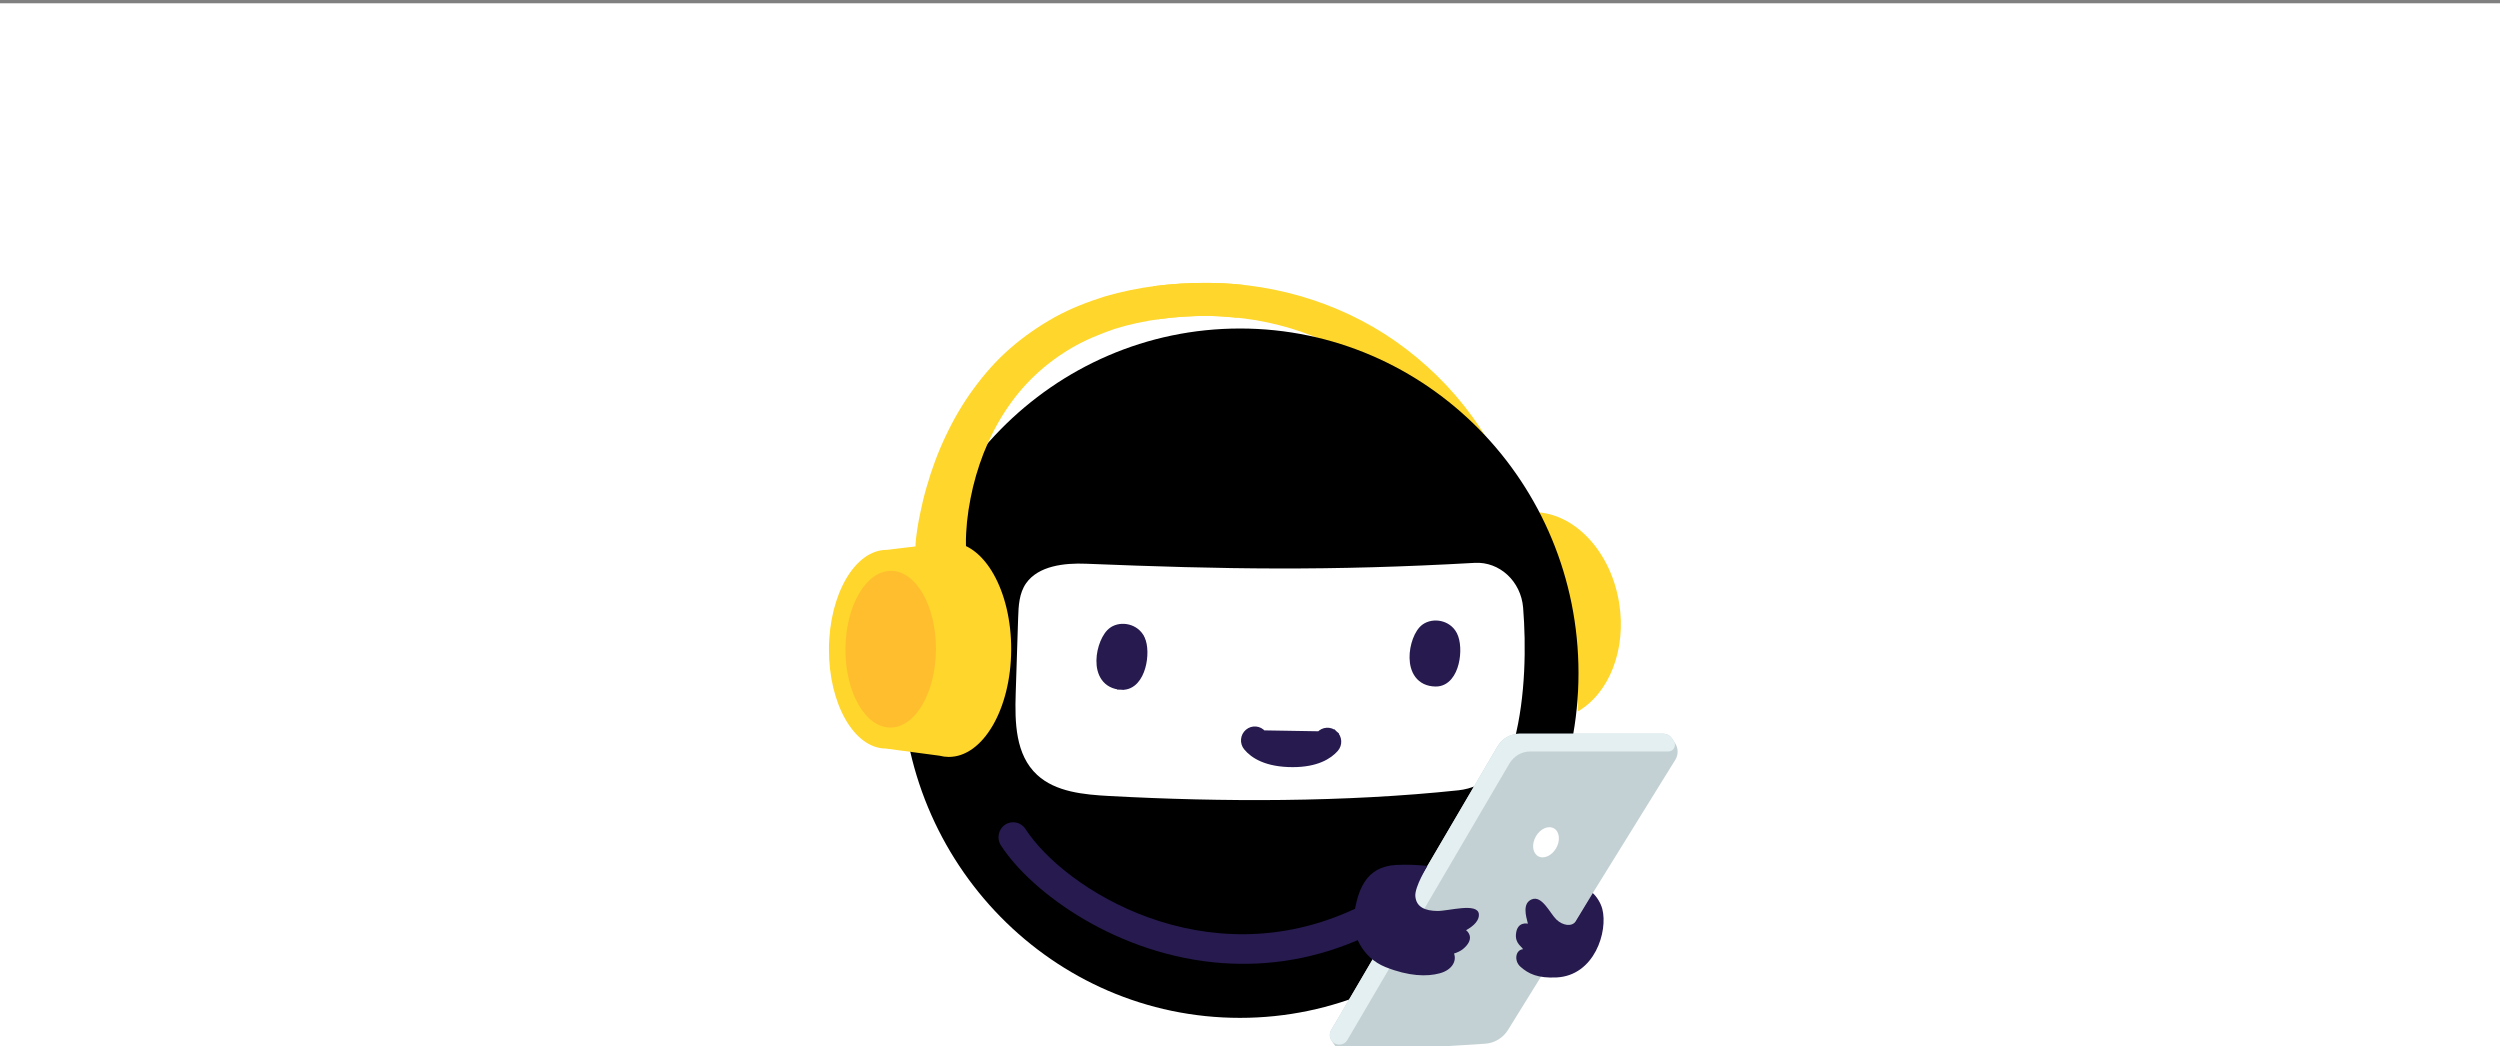 <?xml version="1.0" encoding="UTF-8"?> <svg xmlns="http://www.w3.org/2000/svg" viewBox="1810 2399.5 380 159" width="380" height="159"><rect x="1810" y="2399.5" width="380" height="159" fill="#808080" stroke="none"/><path color="rgb(51, 51, 51)" fill="white" font-size-adjust="none" width="380" height="201" id="tSvge41ab42576" title="Rectangle 1" fill-opacity="1" stroke="none" stroke-opacity="1" d="M 1810 2400L 2190 2400L 2190 2560L 1810 2560Z" style="transform: rotate(0deg);"></path><path fill="#FFD62C" stroke="none" fill-opacity="1" stroke-width="1" stroke-opacity="1" color="rgb(51, 51, 51)" font-size-adjust="none" id="tSvge6fadeae3e" title="Path 1" d="M 2041.401 2480.284 C 2040.424 2474.325 2038.028 2469.16 2034.975 2464.538 C 2031.923 2459.917 2028.108 2455.9 2023.792 2452.599 C 2015.152 2445.963 2004.365 2442.551 1993.746 2442.504 C 1990.921 2442.474 1988.087 2442.637 1985.27 2443.018 C 1986.133 2444.63 1986.344 2446.384 1986.015 2448.03 C 1988.542 2447.67 1991.114 2447.507 1993.683 2447.507 C 1996.112 2447.558 1998.525 2447.785 2000.912 2448.171 C 2003.291 2448.587 2005.636 2449.174 2007.91 2449.972 C 2010.184 2450.765 2012.382 2451.768 2014.474 2452.951 C 2016.571 2454.126 2018.558 2455.497 2020.407 2457.036 C 2024.116 2460.089 2027.27 2463.831 2029.645 2467.972 C 2030.815 2470.051 2031.813 2472.216 2032.537 2474.437 C 2033.274 2476.649 2033.7 2478.925 2033.801 2481.09 C 2033.801 2481.107 2033.801 2481.125 2033.801 2481.142 C 2033.809 2481.283 2033.826 2481.429 2033.851 2481.575 C 2034.201 2483.701 2036.171 2485.137 2038.26 2484.781 C 2040.348 2484.425 2041.759 2482.419 2041.409 2480.293C 2041.406 2480.29 2041.404 2480.287 2041.401 2480.284Z"></path><path fill="#FFD62C" stroke="none" fill-opacity="1" stroke-width="1" stroke-opacity="1" color="rgb(51, 51, 51)" font-size-adjust="none" id="tSvg1699ceea1c2" title="Path 2" d="M 2041.496 2477.479 C 2041.496 2477.479 2041.462 2477.488 2041.441 2477.492 C 2044.304 2481.509 2046.856 2487.45 2048.405 2494.335 C 2049.47 2499.081 2049.917 2503.647 2049.816 2507.646 C 2054.557 2504.924 2057.268 2498.266 2056.102 2491.107C 2054.691 2482.456 2048.152 2476.356 2041.496 2477.479Z"></path><path fill="url(#tSvgGradient6f3073e201)" stroke="none" fill-opacity="1" stroke-width="1" stroke-opacity="1" color="rgb(51, 51, 51)" font-size-adjust="none" id="tSvg183ab6c847a" title="Path 3" d="M 1998.476 2554.215 C 2026.895 2554.215 2049.932 2530.759 2049.932 2501.824 C 2049.932 2472.889 2026.894 2449.433 1998.475 2449.434 C 1970.056 2449.434 1947.019 2472.89 1947.019 2501.825C 1947.019 2530.759 1970.057 2554.215 1998.476 2554.215Z"></path><path fill="white" stroke="none" fill-opacity="1" stroke-width="1" stroke-opacity="1" color="rgb(51, 51, 51)" font-size-adjust="none" id="tSvg13195adb844" title="Path 4" d="M 1978.652 2520.495 C 1974.737 2520.285 1970.467 2519.882 1967.655 2517.293 C 1964.332 2514.232 1964.248 2509.294 1964.387 2504.908 C 1964.509 2501.072 1964.631 2497.235 1964.758 2493.398 C 1964.816 2491.585 1964.909 2489.66 1965.97 2488.151 C 1967.831 2485.51 1971.743 2485.051 1975.098 2485.188 C 1996.101 2486.037 2012.046 2486.307 2034.155 2485.055 C 2037.932 2484.841 2041.191 2487.859 2041.515 2491.871 C 2041.97 2497.577 2041.915 2505.324 2040.176 2512.058 C 2039.103 2516.217 2035.709 2519.196 2031.68 2519.625 C 2014.391 2521.455 1995.747 2521.417 1978.657 2520.495C 1978.655 2520.495 1978.654 2520.495 1978.652 2520.495Z"></path><path fill="#261A4F" stroke="#261A4F" fill-opacity="1" stroke-width="0.985" stroke-opacity="1" color="rgb(51, 51, 51)" font-size-adjust="none" id="tSvg129082043b0" title="Path 5" d="M 2001.97 2511.006 C 2001.401 2510.31 2000.383 2510.213 1999.699 2510.796 C 1999.019 2511.374 1998.929 2512.395 1999.495 2513.083 C 2000.481 2514.29 2002.499 2515.612 2006.494 2515.612 C 2006.495 2515.612 2006.497 2515.612 2006.498 2515.612 C 2010.109 2515.612 2012.007 2514.408 2012.968 2513.319 C 2013.558 2512.651 2013.505 2511.628 2012.847 2511.027 C 2012.736 2511.148 2012.626 2511.269 2012.515 2511.39 C 2012.626 2511.269 2012.738 2511.149 2012.849 2511.028 C 2012.189 2510.418 2011.165 2510.478 2010.571 2511.15 C 2010.571 2511.15 2010.571 2511.15 2010.571 2511.15C 2007.704 2511.102 2004.837 2511.054 2001.97 2511.006Z M 2001.97 2511.006 C 2001.843 2511.11 2001.716 2511.213 2001.589 2511.317 C 2001.716 2511.213 2001.842 2511.109 2001.969 2511.005C 2001.97 2511.005 2001.97 2511.005 2001.97 2511.006Z"></path><path fill="#261A4F" stroke="#261A4F" fill-opacity="1" stroke-width="0.985" stroke-opacity="1" color="rgb(51, 51, 51)" font-size-adjust="none" id="tSvgd3ff0a9142" title="Path 6" d="M 2030.986 2495.923 C 2030.986 2495.923 2030.986 2495.922 2030.986 2495.922 C 2030.085 2494.23 2027.859 2493.881 2026.528 2494.822 C 2026.528 2494.822 2026.528 2494.822 2026.528 2494.822 C 2025.971 2495.216 2025.524 2495.955 2025.223 2496.763 C 2024.915 2497.587 2024.728 2498.56 2024.745 2499.501 C 2024.762 2500.437 2024.982 2501.39 2025.54 2502.124 C 2026.114 2502.879 2027.003 2503.345 2028.222 2503.359 C 2028.222 2503.359 2028.222 2503.359 2028.222 2503.359 C 2029.062 2503.369 2029.732 2502.981 2030.226 2502.407 C 2030.71 2501.844 2031.034 2501.095 2031.229 2500.322 C 2031.426 2499.545 2031.5 2498.711 2031.462 2497.947C 2031.424 2497.192 2031.274 2496.464 2030.986 2495.923Z"></path><path fill="#261A4F" stroke="#261A4F" fill-opacity="1" stroke-width="0.985" stroke-opacity="1" color="rgb(51, 51, 51)" font-size-adjust="none" id="tSvg6e94298e34" title="Path 7" d="M 1983.503 2496.518 C 1982.661 2494.799 1980.447 2494.375 1979.088 2495.269 C 1979.088 2495.269 1979.087 2495.269 1979.087 2495.269 C 1978.517 2495.644 1978.046 2496.368 1977.717 2497.165 C 1977.382 2497.978 1977.163 2498.944 1977.15 2499.886 C 1977.136 2500.822 1977.325 2501.781 1977.858 2502.533 C 1978.407 2503.307 1979.28 2503.803 1980.498 2503.858C 1981.5 2501.411 1982.501 2498.965 1983.503 2496.518Z M 1983.503 2496.518 C 1983.504 2496.518 1983.504 2496.518 1983.505 2496.518 C 1983.776 2497.069 1983.902 2497.803 1983.915 2498.559 C 1983.928 2499.324 1983.826 2500.156 1983.604 2500.926 C 1983.383 2501.692 1983.034 2502.43 1982.531 2502.976 C 1982.019 2503.532 1981.337 2503.897 1980.498 2503.858C 1981.5 2501.411 1982.501 2498.965 1983.503 2496.518Z"></path><path fill="#261A4F" stroke="none" fill-opacity="1" stroke-width="1" stroke-opacity="1" color="rgb(51, 51, 51)" font-size-adjust="none" id="tSvg16c0f3d68f5" title="Path 8" d="M 1995.942 2545.902 C 1979.912 2544.792 1966.805 2535.207 1962.139 2528.001 C 1961.461 2526.955 1961.748 2525.544 1962.775 2524.854 C 1963.802 2524.164 1965.188 2524.455 1965.866 2525.501 C 1971.815 2534.692 1993.255 2548.17 2015.845 2537.689 C 2016.965 2537.166 2018.287 2537.671 2018.8 2538.812 C 2019.31 2539.952 2018.817 2541.298 2017.697 2541.817 C 2010.203 2545.298 2002.805 2546.374 1995.946 2545.898C 1995.945 2545.899 1995.943 2545.901 1995.942 2545.902Z"></path><path fill="#C4D1D4" stroke="none" fill-opacity="1" stroke-width="1" stroke-opacity="1" color="rgb(51, 51, 51)" font-size-adjust="none" id="tSvg108fc896d8f" title="Path 9" d="M 2062.788 2511.019 C 2055.519 2511.019 2048.251 2511.019 2040.982 2511.019 C 2039.592 2511.019 2038.308 2511.761 2037.597 2512.979 C 2029.176 2527.343 2020.756 2541.707 2012.335 2556.071 C 2012.053 2556.555 2012.065 2557.16 2012.373 2557.627 C 2012.488 2557.804 2012.603 2557.982 2012.718 2558.159 C 2013.282 2559.029 2014.259 2559.522 2015.282 2559.457 C 2022.102 2559.02 2028.921 2558.582 2035.741 2558.145 C 2037.168 2558.055 2038.461 2557.271 2039.223 2556.04 C 2047.698 2542.356 2056.174 2528.673 2064.649 2514.989 C 2065.125 2514.217 2065.116 2513.235 2064.619 2512.476 C 2064.466 2512.24 2064.313 2512.005 2064.16 2511.769C 2063.853 2511.302 2063.339 2511.019 2062.788 2511.019Z"></path><path fill="#E3EFF1" stroke="none" fill-opacity="1" stroke-width="1" stroke-opacity="1" color="rgb(51, 51, 51)" font-size-adjust="none" id="tSvgc704b2040c" title="Path 10" d="M 2064.421 2512.172 C 2064.334 2512.039 2064.247 2511.906 2064.16 2511.773 C 2063.853 2511.306 2063.339 2511.023 2062.788 2511.023 C 2055.519 2511.023 2048.251 2511.024 2040.982 2511.024 C 2039.592 2511.024 2038.308 2511.765 2037.597 2512.983 C 2029.176 2527.347 2020.756 2541.711 2012.335 2556.075 C 2012.053 2556.56 2012.065 2557.164 2012.373 2557.631 C 2012.958 2558.527 2014.263 2558.497 2014.802 2557.571 C 2023.014 2543.564 2031.225 2529.558 2039.437 2515.551 C 2040.102 2514.419 2041.302 2513.725 2042.595 2513.724 C 2049.598 2513.724 2056.602 2513.724 2063.605 2513.724 C 2064.388 2513.724 2064.855 2512.837 2064.426 2512.172C 2064.424 2512.172 2064.423 2512.172 2064.421 2512.172Z"></path><path fill="white" stroke="none" fill-opacity="1" stroke-width="1" stroke-opacity="1" color="rgb(51, 51, 51)" font-size-adjust="none" id="tSvg5e3d130ff9" title="Path 11" d="M 2046.514 2528.456 C 2045.832 2529.614 2044.598 2530.132 2043.756 2529.618 C 2042.918 2529.104 2042.792 2527.749 2043.474 2526.596 C 2044.156 2525.438 2045.39 2524.92 2046.232 2525.434C 2047.07 2525.948 2047.196 2527.303 2046.514 2528.456Z"></path><path fill="#261A4F" stroke="none" fill-opacity="1" stroke-width="1" stroke-opacity="1" color="rgb(51, 51, 51)" font-size-adjust="none" id="tSvg173fcdd2a39" title="Path 12" d="M 2034.789 2538.442 C 2034.595 2536.646 2030.196 2537.992 2028.452 2537.967 C 2026.709 2537.937 2025.269 2537.448 2025.13 2535.72 C 2025.017 2534.293 2026.962 2531.12 2026.962 2531.12 C 2025.627 2530.983 2023.947 2530.868 2022.12 2530.979 C 2017.61 2531.258 2016.368 2534.756 2015.804 2538.636 C 2015.404 2541.392 2017.025 2545.066 2020.592 2546.493 C 2024.158 2547.917 2026.903 2547.968 2028.832 2547.445 C 2030.739 2546.93 2031.434 2545.559 2031.013 2544.44 C 2031.547 2544.264 2032.031 2544.041 2032.389 2543.741 C 2034.019 2542.386 2033.391 2541.31 2032.844 2540.894 C 2032.84 2540.896 2032.835 2540.897 2032.831 2540.899C 2034.078 2540.217 2034.886 2539.334 2034.789 2538.442Z"></path><path fill="#261A4F" stroke="none" fill-opacity="1" stroke-width="1" stroke-opacity="1" color="rgb(51, 51, 51)" font-size-adjust="none" id="tSvg24e4c4069a" title="Path 13" d="M 2053.544 2537.645 C 2053.304 2536.719 2052.677 2535.767 2052.1 2535.244 C 2051.22 2536.69 2050.34 2538.137 2049.46 2539.583 C 2048.929 2540.38 2047.561 2540.209 2046.58 2539.278 C 2045.603 2538.348 2044.407 2535.549 2042.824 2536.205 C 2041.397 2536.792 2041.919 2538.666 2042.239 2539.9 C 2042.239 2539.9 2040.626 2539.484 2040.428 2541.461 C 2040.285 2542.91 2041.3 2543.347 2041.498 2543.78 C 2040.336 2543.887 2040.113 2545.559 2041.098 2546.433 C 2042.336 2547.535 2043.746 2548.208 2046.601 2548.071 C 2052.361 2547.788 2054.445 2541.079 2053.548 2537.645C 2053.547 2537.645 2053.545 2537.645 2053.544 2537.645Z"></path><path fill="#FFD62C" stroke="none" fill-opacity="1" stroke-width="1" stroke-opacity="1" color="rgb(51, 51, 51)" font-size-adjust="none" id="tSvg1861d9fd127" title="Path 14" d="M 1954.375 2481.921 C 1953.907 2481.921 1953.453 2481.977 1953.002 2482.088 C 1950.271 2482.418 1947.54 2482.749 1944.809 2483.079 C 1939.992 2483.049 1936.047 2489.788 1936.001 2498.126 C 1935.955 2506.464 1939.82 2513.25 1944.637 2513.28 C 1947.364 2513.643 1950.091 2514.006 1952.818 2514.369 C 1953.264 2514.484 1953.723 2514.549 1954.186 2514.553 C 1959.39 2514.583 1963.651 2507.304 1963.701 2498.297 C 1963.752 2489.286 1959.575 2481.959 1954.371 2481.925C 1954.372 2481.924 1954.374 2481.922 1954.375 2481.921Z"></path><path fill="#FFBE2E" stroke="none" fill-opacity="1" stroke-width="1" stroke-opacity="1" color="rgb(51, 51, 51)" font-size-adjust="none" id="tSvg68dfa27abb" title="Path 15" d="M 1952.261 2498.221 C 1952.224 2504.797 1949.112 2510.113 1945.314 2510.087 C 1941.517 2510.066 1938.468 2504.716 1938.506 2498.135 C 1938.544 2491.559 1941.655 2486.243 1945.453 2486.269C 1949.251 2486.29 1952.299 2491.64 1952.261 2498.221Z"></path><path fill="#FFD62C" stroke="none" fill-opacity="1" stroke-width="1" stroke-opacity="1" color="rgb(51, 51, 51)" font-size-adjust="none" id="tSvg6f1fd2bfc2" title="Path 16" d="M 1998.998 2443.103 C 1999.053 2443.009 1999.12 2442.919 1999.179 2442.825 C 1997.368 2442.623 1995.554 2442.508 1993.743 2442.503 C 1988.442 2442.452 1983.107 2443.039 1977.903 2444.57 C 1975.322 2445.388 1972.766 2446.37 1970.354 2447.695 C 1967.954 2449.032 1965.663 2450.606 1963.571 2452.432 C 1961.465 2454.25 1959.621 2456.363 1957.975 2458.601 C 1956.329 2460.847 1954.922 2463.265 1953.744 2465.777 C 1952.544 2468.285 1951.592 2470.9 1950.83 2473.575 C 1950.438 2474.913 1950.118 2476.267 1949.841 2477.644 C 1949.697 2478.329 1949.567 2479.024 1949.457 2479.731 C 1949.398 2480.083 1949.352 2480.443 1949.302 2480.803 C 1949.255 2481.185 1949.213 2481.498 1949.18 2481.991 C 1949.174 2482.063 1949.169 2482.136 1949.163 2482.209 C 1949.15 2482.385 1949.15 2482.569 1949.163 2482.749 C 1949.318 2484.901 1951.158 2486.518 1953.272 2486.363 C 1955.386 2486.205 1956.977 2484.331 1956.822 2482.179 C 1956.809 2482.025 1956.813 2481.691 1956.822 2481.429 C 1956.83 2481.146 1956.834 2480.859 1956.855 2480.567 C 1956.885 2479.988 1956.927 2479.397 1956.986 2478.805 C 1957.112 2477.626 1957.285 2476.439 1957.52 2475.264 C 1957.971 2472.911 1958.649 2470.6 1959.512 2468.375 C 1961.268 2463.943 1963.836 2459.844 1967.259 2456.612 C 1968.96 2454.987 1970.855 2453.577 1972.893 2452.385 C 1974.935 2451.193 1977.133 2450.288 1979.385 2449.504 C 1983.945 2448.085 1988.821 2447.51 1993.684 2447.515 C 1995.149 2447.545 1996.606 2447.648 1998.059 2447.802 C 1997.857 2446.254 1998.13 2444.63 1999.002 2443.108C 1999.001 2443.106 1998.999 2443.105 1998.998 2443.103Z"></path><defs><linearGradient id="tSvgGradient6f3073e201" x1="1998.41" x2="1998.73" y1="2554.215" y2="2449.434" color="rgb(51, 51, 51)" font-size-adjust="none" gradientUnits="userSpaceOnUse" gradientTransform=""><stop offset="0" stop-color="hsl(251.928,100%,67.45%)" stop-opacity="1"></stop><stop offset="1" stop-color="hsl(266.364,81.68%,74.31%)" stop-opacity="1"></stop></linearGradient></defs></svg> 